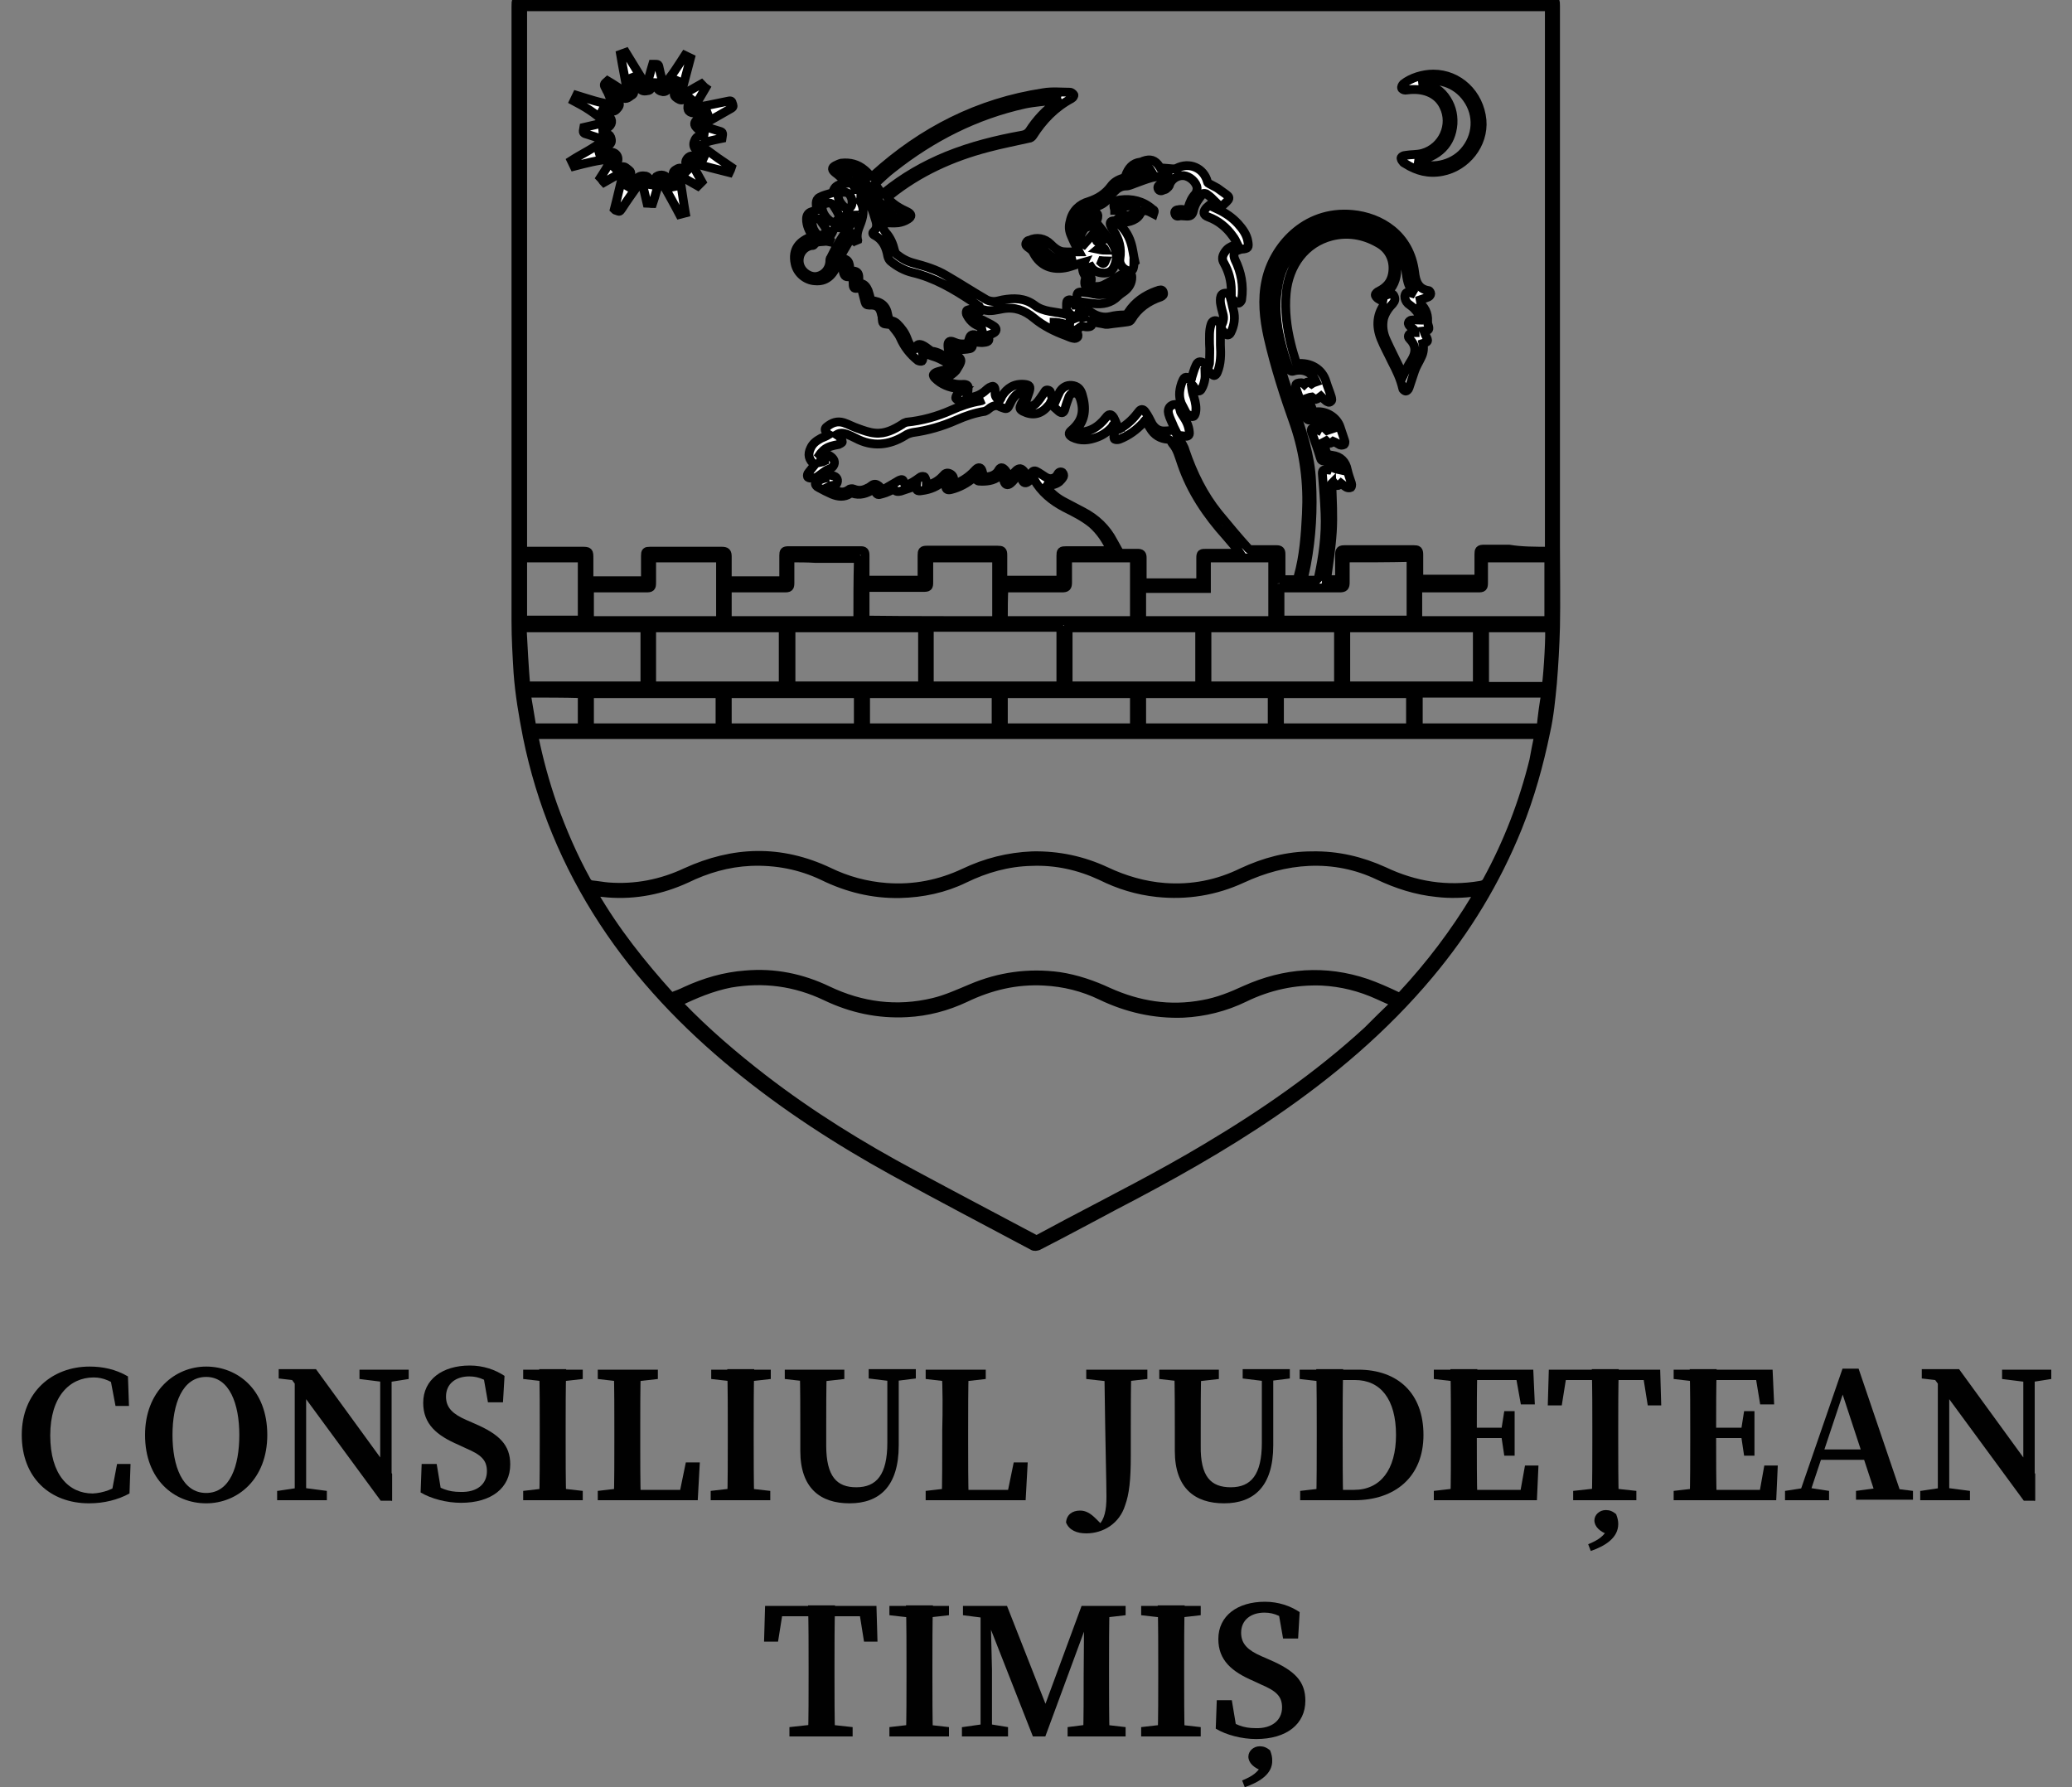 <?xml version="1.0" encoding="utf-8"?>
<!-- Generator: Adobe Illustrator 27.9.0, SVG Export Plug-In . SVG Version: 6.00 Build 0)  -->
<svg version="1.1" xmlns="http://www.w3.org/2000/svg" xmlns:xlink="http://www.w3.org/1999/xlink" x="0px" y="0px"
	 viewBox="0 0 400 345" style="enable-background:new 0 0 400 345;" xml:space="preserve">
<rect x="0" y="0" width="400" height="345" fill="#808080" stroke="none"/>
<style type="text/css">
	.st0{display:none;}
	
		.st1{display:inline;fill-rule:evenodd;clip-rule:evenodd;fill:#D2AB67;stroke:#231F20;stroke-width:0.242;stroke-miterlimit:2.613;}
	.st2{fill:#FFFFFF;stroke:#000000;stroke-width:1.703;stroke-miterlimit:2.613;}
	.st3{fill:#010101;}
</style>
<g id="Layer_2" class="st0">
	<path class="st1" d="M356.6,235.1L356.6,235.1l0-2.4l0-3.8h0v-49.3l-92.4,0c0,18.5,0,36.6,0,55.1c0,0,0,0.1,0,0.1
		c0,0.1,0,0.2,0,0.3h0c0,2,0.1,3.8,0.3,5.8l0,0c0.1,1.3,0.4,2.5,0.6,3.7l0,0c1,5.2,2.8,9.8,5.1,13.9c0,0,0,0,0,0
		c0.1,0.2,0.3,0.4,0.4,0.7c0.1,0.2,0.3,0.5,0.4,0.7c0.3,0.6,0.7,1.1,1,1.6c0.2,0.3,0.4,0.7,0.7,1c0.1,0.1,0.1,0.2,0.2,0.3
		c1.4,2,3,3.9,4.6,5.7c0.1,0.1,0.2,0.2,0.3,0.3c0,0,0,0,0,0c10.7,11.3,25.1,17.4,32.6,21.7c9-5.1,27.8-12.8,38.4-28.8
		c0.9-1.2,1.5-2.4,1.9-3.1c0,0,0,0,0,0c2.3-4.1,4.1-8.7,5.1-13.9l0,0c0.1-0.9,0.3-2,0.4-3.1c0-0.1,0-0.2,0-0.3c0-0.1,0-0.2,0-0.3h0
		c0,0,0,0,0,0l0,0c0.1-0.9,0.2-1.7,0.2-2.6c0,0,0-0.1,0-0.1C356.6,237.3,356.6,236.2,356.6,235.1z"/>
</g>
<g id="Layer_1">
	<g>
		<path class="st2" d="M200,0c33,0,66.1,0,99.1,0c1.2,0,1.2,0.1,1.2,1.2c0,34.8,0,69.6,0,104.4c0,5.1,0.1,10.3,0,15.4
			c-0.1,3.7-0.3,7.3-0.6,10.9c-0.3,3.1-0.6,6.3-1.3,9.4c-1.3,6.3-3,12.4-5.4,18.4c-4.2,10.4-9.9,19.8-17.1,28.4
			c-8.7,10.4-19,19.1-30.1,26.7c-9.8,6.7-20.2,12.5-30.8,18c-4.9,2.6-9.7,5.2-14.6,7.7c-0.3,0.1-0.7,0.2-1,0
			c-9-4.8-18-9.5-26.9-14.4c-10.7-5.9-20.9-12.5-30.3-20.2c-9.9-8.1-18.7-17.3-25.7-28c-7.2-11-12.1-22.9-14.7-35.7
			c-0.8-4.1-1.5-8.2-1.8-12.3c-0.2-3.3-0.4-6.6-0.4-10c0-39.6,0-79.1,0-118.7c0-1.2,0-1.2,1.2-1.2c14.2,0,28.4,0,42.6,0
			c17.7,0,35.3,0,53,0C197.6,0,198.8,0,200,0C200,0,200,0,200,0z M299.1,106.4c0-35.1,0-70.1,0-105.1c-66.1,0-132.1,0-198.2,0
			c0,35.1,0,70.1,0,105.1c0.3,0,0.5,0,0.7,0c3.5,0,7.1,0,10.6,0c1.5,0,1.5,0,1.5,1.5c0,1.4,0,2.8,0,4.2c3.7,0,7.3,0,10.9,0
			c0-1.6,0-3.2,0-4.8c0-0.8,0.1-0.9,0.9-0.9c1.2,0,2.5,0,3.7,0c3.4,0,6.7,0,10.1,0c0.9,0,1.1,0.2,1.1,1.1c0,1.2,0,2.5,0,3.7
			c0,0.3,0,0.6,0,0.9c3.7,0,7.3,0,10.9,0c0-1.7,0-3.3,0-4.9c0-0.7,0.1-0.9,0.9-0.9c4.7,0,9.4,0,14,0c0.6,0,0.8,0.2,0.8,0.9
			c0,1.4,0,2.8,0,4.2c0,0.2,0,0.4,0,0.6c3.7,0,7.3,0,11,0c0-0.2,0-0.4,0-0.6c0-1.4,0-2.8,0-4.2c0-0.8,0.1-1,0.9-1c0.6,0,1.1,0,1.7,0
			c4,0,8,0,12,0c0.8,0,1,0.1,1,1c0,0.9,0,1.8,0,2.7c0,0.7,0,1.4,0,2.1c3.8,0,7.4,0,11.2,0c0-0.3,0-0.5,0-0.7c0-1.3,0-2.7,0-4
			c0-0.9,0.1-1,1-1c2.7,0,5.3,0,8,0c0.2,0,0.4,0,0.7,0c-0.9-2-2.1-3.8-3.7-5.2c-1.6-1.3-3.4-2.2-5.2-3.1c-2.5-1.3-4.6-3-6-5.5
			c0,0-0.1-0.1-0.2-0.2c-0.3,0.2-0.6,0.4-0.8,0.6c-0.6,0.5-1,0.4-1.3-0.3c-0.2-0.4-0.3-0.7-0.5-1.2c-0.2,0.3-0.3,0.4-0.5,0.6
			c-0.4,0.4-0.7,0.9-1.2,1.3c-0.6,0.5-1.1,0.3-1.3-0.5c-0.1-0.4-0.2-0.8-0.4-1.3c-1.2,1.2-2.5,1.4-3.9,1.4c-0.9,0-1-0.1-1.2-1
			c-0.1,0.1-0.2,0.2-0.3,0.3c-1.3,1.1-2.8,1.9-4.4,2.3c-0.8,0.2-1.1-0.1-1-0.9c0.1-0.3,0.1-0.6,0.1-1c-0.1,0-0.1,0-0.2,0
			c-0.1,0.1-0.2,0.2-0.3,0.2c-1.2,1.1-2.6,1.7-4.2,1.9c-1,0.2-1.2-0.1-1.1-0.9c-1,0.3-2,0.7-3,1c-0.5,0.1-1,0.2-1.3-0.4
			c-0.7,0.3-1.4,0.7-2.2,0.9c-1,0.3-1,0.3-1.6-0.6c-0.1-0.1-0.1-0.2-0.1-0.3c-1.4,0.9-2.7,1.3-4.2,0.8c-0.1,0-0.3,0-0.4,0.1
			c-1.1,0.7-2.3,0.6-3.5,0.1c-0.9-0.4-1.7-0.8-2.6-1.3c-0.3-0.1-0.6-0.5-0.6-0.7c0-0.2,0.4-0.5,0.6-0.6c0.4-0.2,0.8-0.4,1.3-0.5
			c0-0.1,0-0.2-0.1-0.3c-0.9,0.1-1.7,0.2-2.6,0.3c-0.3,0-0.7-0.1-0.7-0.3c-0.1-0.2,0-0.6,0.2-0.8c0.4-0.5,0.8-1,1.2-1.5
			c-1.2-0.9-1.4-2-0.8-3.2c0.4-0.9,1.1-1.4,2-1.9c0.5-0.2,1-0.4,1.5-0.7c-0.2-0.1-0.3-0.2-0.4-0.4c-0.4-0.4-0.4-0.8,0-1.1
			c1-0.8,2-1.2,3.3-0.8c0.9,0.3,1.8,0.8,2.7,1.1c1.1,0.4,2.2,0.8,3.3,0.9c2,0.2,3.7-0.7,5.3-1.7c0.2-0.2,0.5-0.3,0.8-0.4
			c3-0.3,5.9-1.1,8.6-2.3c1.8-0.8,3.7-1.5,5.7-1.8c0.2,0,0.4-0.2,0.6-0.3c-1.6,0.6-3.2,0.7-4.8,0.2c-0.3-0.1-0.6-0.3-0.6-0.5
			c0-0.2,0.2-0.6,0.4-0.8c0.3-0.3,0.7-0.5,1.2-0.9c-0.5-0.1-0.9-0.1-1.2-0.1c-1.7-0.2-3.2-0.8-4.4-2c-0.2-0.2-0.4-0.5-0.3-0.7
			c0.1-0.2,0.4-0.4,0.7-0.5c0.6-0.2,1.2-0.3,1.8-0.5c0.4-0.1,0.7-0.4,1.2-0.7c-1.2-0.6-2.2-1.3-3.4-1.7c-0.9-0.3-1.7-0.5-2.4-1.2
			c0,0-0.1,0-0.1,0c0,0.1,0,0.2,0,0.2c0.1,0.3,0.2,0.6,0.2,1c0,0.3-0.1,0.7-0.2,0.8c-0.2,0.1-0.6,0-0.8-0.1
			c-1.5-1.2-2.6-2.6-3.4-4.4c-0.4-0.9-1.1-1.6-1.6-2.3c-0.2-0.2-0.5-0.3-0.8-0.3c-1-0.1-1-0.1-1.1-1.1c0-0.2,0-0.5-0.1-0.7
			c-0.3-1.5-0.9-2-2.4-1.9c-0.5,0-0.7-0.2-0.8-0.6c-0.2-0.8-0.4-1.5-0.6-2.3c-0.1-0.3-0.3-0.5-0.7-0.4c-0.8,0.2-1,0-1-0.8
			c0-0.5-0.1-1-0.1-1.6c-0.2,0.1-0.3,0.1-0.4,0.1c-0.8,0.3-1.2,0.1-1.4-0.8c0-0.3,0-0.5,0-0.8c0.2-1,0.1-1.1-1-1
			c-1,2.6-2.4,3.7-4.5,3.5c-1.7-0.1-3.4-1.4-3.8-3.3c-0.6-2.8,0.8-4.4,3.4-5.3c-0.7-1-1.2-2.1-1.2-3.3c0-0.7,0.3-1.2,0.9-1.4
			c0.4-0.1,0.7-0.3,1.1-0.4c-0.1-0.9-0.4-1.9,0.5-2.4c0.7-0.4,1.6-0.6,2.6-0.9c0.2-1.4,1.3-1.7,2.6-1.8c-0.1-0.2-0.2-0.3-0.3-0.4
			c-0.6-0.6-1.2-1.2-1.9-1.7c-0.6-0.5-0.7-0.9,0-1.3c0.4-0.2,0.8-0.4,1.2-0.5c1.7-0.2,3.2,0.2,4.5,1.3c0.5,0.4,0.9,0.9,1.3,1.3
			c0.1,0,0.1,0,0.2-0.1c0.1-0.1,0.2-0.2,0.3-0.2c9.4-8.5,20.2-14,32.7-15.9c1.7-0.3,3.5-0.1,5.2-0.1c0.2,0,0.6,0.3,0.7,0.5
			c0.1,0.2-0.2,0.6-0.4,0.7c-3.2,1.7-5.6,4.2-7.5,7.2c-0.2,0.3-0.5,0.5-0.8,0.5c-2.6,0.6-5.3,1.1-7.9,1.8
			c-6.9,1.8-13.3,4.7-18.9,9.2c-0.2,0.1-0.3,0.3-0.5,0.4c0.1,0.2,0.2,0.3,0.3,0.4c1,1.1,2.3,1.8,3.6,2.4c0.8,0.4,0.9,0.9,0.1,1.4
			c-0.6,0.4-1.3,0.6-1.9,0.7c-0.9,0.1-1.7,0-2.7,0c0,0.1,0,0.3-0.1,0.4c-0.2,0.6,0,1,0.4,1.5c0.9,1,1.4,2.2,1.7,3.5
			c0.1,0.3,0.2,0.5,0.4,0.7c1,0.8,2.1,1.4,3.3,1.7c2.2,0.6,4.3,1.2,6.3,2.4c2.6,1.5,5.2,3.2,7.8,4.7c0.4,0.2,1,0.3,1.4,0.3
			c0.5,0,1.1-0.2,1.6-0.3c2.2-0.4,4.3-0.4,6.2,1c1.8,1.4,4,1.2,6.2,1.8c0-0.7,0-1.3,0-1.9c0-0.4,0-0.8,0.4-0.9
			c0.4-0.1,0.7,0.1,0.8,0.5c0.1,0.2,0.3,0.3,0.4,0.5c0.1,0,0.1,0,0.2,0c0.1-0.6,0.2-1.1,0.2-1.7c0-0.7,0.3-0.9,1-0.8
			c0.8,0.1,1.6,0.2,2.4,0.4c2.7,0.5,4.4-1.1,6-2.8c0,0,0-0.1,0-0.1c-0.5,0.4-1,0.7-1.5,1c-1.6,1-3.3,1.5-5.1,1.1
			c-1.1-0.2-1.5-1-1.2-2.1c0.1-0.2,0.1-0.4,0.1-0.5c-0.7-0.9-0.8-1.8-0.3-2.8c-1.1,0.3-2.1,0.7-3.2,1c-3,0.7-5.3-0.3-6.6-2.8
			c-0.2-0.5-0.7-0.8-1.1-1.1c-0.4-0.3-0.5-0.6-0.2-1c0.1-0.2,0.3-0.3,0.5-0.3c1.4-0.7,3-0.4,4.1,0.7c0.7,0.7,1.5,1.4,2.5,1.5
			c1,0.1,1.9,0,3,0c-0.6-1.1-1.1-2.1-1.5-3.1c-0.4-0.9-0.5-1.8-0.2-2.8c0.4-2,1.8-3.3,3.6-3.8c1.8-0.6,3.2-1.5,4.3-3
			c0.5-0.7,1.3-1.2,2.3-1.5c0.2,0,0.4-0.3,0.5-0.5c0.5-1.4,1.3-2.4,2.8-2.6c0.2,0,0.4-0.1,0.6-0.2c1.4-0.5,2.3-0.2,3.1,1
			c0.1,0.1,0.2,0.3,0.2,0.3c0.9,0.1,1.6,0.1,2.4,0.2c0.2,0,0.5,0,0.7-0.1c2.5-1.3,5.3-0.1,6,2.6c0,0.2,0.2,0.3,0.4,0.4
			c0.5,0.3,1,0.5,1.5,0.8c0.6,0.4,1.2,0.9,1.8,1.3c0.4,0.3,0.6,0.6,0.3,1c-0.3,0.4-0.7,0.7-1.1,1.1c-0.3,0.2-0.6,0.4-1.1,0.6
			c1.7,0.8,3,1.7,4.1,2.9c0.9,1,1.7,2.1,1.9,3.4c0.2,1.2,0.1,1.4-1.2,1.5c-0.1,0-0.3,0-0.4,0.1c-1.1,0.3-1.3,0.9-0.9,1.9
			c1.2,2.4,1.7,5,1.3,7.7c0,0.3-0.3,0.6-0.5,0.7c-0.2,0.1-0.5-0.2-0.8-0.3c-0.2-0.2-0.4-0.4-0.6-0.6c-0.1,0-0.1,0.1-0.2,0.1
			c0.2,0.7,0.3,1.4,0.5,2.1c0.4,1.5,0.2,3-0.5,4.4c-0.3,0.6-0.8,0.6-1.2,0.1c-0.2-0.3-0.4-0.5-0.6-0.8c-0.1,0-0.1,0-0.2,0
			c0,1,0,2,0,3.1c0.1,1.8,0.1,3.6-0.6,5.3c-0.1,0.3-0.4,0.6-0.6,0.6c-0.2,0-0.5-0.3-0.7-0.5c-0.3-0.3-0.6-0.6-0.9-0.8
			c-0.1,0-0.2,0.1-0.2,0.1c0,0.6,0.1,1.3,0,1.9c-0.1,0.6-0.3,1.3-0.6,1.8c-0.3,0.7-0.9,0.6-1.3,0c-0.2-0.2-0.3-0.5-0.5-0.7
			c-0.1,0-0.2,0.1-0.2,0.1c0.1,0.8,0.2,1.6,0.5,2.3c0.3,1,0.5,2,0.3,3c-0.1,0.3-0.2,0.7-0.5,0.7c-0.2,0.1-0.6-0.1-0.8-0.3
			c-0.4-0.2-0.6-0.5-1-0.7c-0.2-0.1-0.5-0.1-0.7-0.2c0.1,0.4,0.3,0.7,0.5,1c0.7,1,1.2,2,1.3,3.2c0.1,0.7-0.3,0.9-0.9,0.8
			c-0.4-0.1-0.9-0.1-1.5-0.2c0.2,0.4,0.4,0.6,0.5,0.8c0.4,0.7,0.9,1.4,1.1,2.2c1.5,4.4,3.5,8.5,6.4,12.1c1.9,2.3,3.8,4.6,5.8,6.8
			c0.1,0.2,0.4,0.2,0.6,0.2c1.6,0,3.2,0,4.8,0c0.7,0,0.9,0.2,0.9,0.9c0,1.3,0,2.7,0,4c0,0.3,0,0.5,0,0.8c0.1,0,0.2,0.1,0.2,0.1
			c0.8,0,1.5,0,2.3,0c0.5,0,0.7-0.1,0.8-0.6c1.1-3.9,1.4-8,1.6-12.1c0.3-5.9-0.4-11.6-2.3-17.2c-2-5.6-3.8-11.2-5.1-16.9
			c-0.8-3.6-1.2-7.3-0.4-10.9c1.3-6.3,7.3-13.7,16.7-12.8c5.3,0.5,11.1,3.8,12,11.2c0.2,1.7,0.7,3.2,2.7,3.5c0.2,0,0.4,0.4,0.4,0.6
			c0,0.2-0.2,0.5-0.4,0.6c-0.7,0.3-1.5,0.5-2.3,0.8c0.1,0,0.2,0.1,0.3,0.1c1.2,1,1.9,2.2,1.8,3.8c0,0.2,0,0.5,0.1,0.7
			c0.3,0.9,0.2,1.1-0.8,1.2c0.1,0.3,0.2,0.7,0.4,1c0.5,1,0.4,1.1-0.6,1.4c0.2,0.9,0.1,1.8-0.3,2.6c-0.4,0.9-1,1.8-1.3,2.7
			c-0.4,1.1-0.7,2.2-1.1,3.3c-0.1,0.3-0.4,0.6-0.6,0.6c-0.2,0-0.6-0.3-0.6-0.5c-0.4-1.8-1.2-3.5-2.1-5.2c-0.7-1.5-1.5-2.9-2.1-4.4
			c-1-2.5-0.8-4.9,0.9-7c0,0,0-0.1,0.1-0.1c-0.5-0.2-1.1-0.3-1.5-0.6c-0.3-0.2-0.6-0.5-0.6-0.8c0-0.2,0.4-0.6,0.7-0.7
			c1.4-0.7,2.3-1.7,2.6-3.2c0.5-2.5-0.5-4.9-2.8-6.1c-2.8-1.6-5.9-2.1-9-1.3c-5,1.3-8.2,5.6-8.7,11c-0.3,3.3,0.1,6.6,0.9,9.8
			c0.3,1.3,0.7,2.5,1.1,3.8c2.8-0.3,5,1.1,5.7,3.5c0.3,1,0.7,1.9,1,2.9c0.1,0.4,0.2,0.7-0.1,0.9c-0.3,0.3-0.6,0.1-0.9-0.1
			c-0.4-0.3-0.8-0.7-1-0.9c-0.4,0.3-0.6,0.5-1,0.6c-0.2,0-0.5-0.3-0.8-0.5c-0.1,0-0.3,0.1-0.6,0.2c0.3,1,0.6,1.9,1,2.8
			c0.2,0,0.4,0,0.5-0.1c2-0.2,4,1.1,4.6,2.9c0.3,0.9,0.6,1.8,0.9,2.7c0.1,0.2,0,0.6-0.1,0.7c-0.2,0.1-0.5,0.2-0.8,0.1
			c-0.4-0.2-0.8-0.5-1.3-0.7c-0.6,0.5-0.8,0.5-1.4-0.1c-0.2,0.1-0.3,0.2-0.5,0.3c0.1,0.4,0.3,0.9,0.4,1.3c0.1,0.8,0.4,1.1,1.3,1.2
			c1.6,0.2,2.6,1.2,2.9,2.8c0.2,0.9,0.5,1.7,0.8,2.6c0.1,0.3,0,0.7-0.1,0.8c-0.2,0.1-0.6,0.1-0.8,0c-0.4-0.2-0.7-0.5-1.1-0.8
			c-0.6,0.6-0.9,0.6-1.4-0.1c-0.1,0-0.2,0-0.3,0.1c-0.1,0-0.2,0.1-0.1,0c0.1,3.2,0.3,6.3,0.1,9.4c-0.2,3.1-0.7,6.2-1.1,9.2
			c0.7,0,1.6,0,2.5,0c0-0.1,0-0.1,0-0.2c0-1.5,0-2.9,0-4.4c0-1.1,0.1-1.2,1.2-1.2c4.4,0,8.7,0,13.1,0c0.8,0,1,0.1,1,1c0,1,0,2,0,3
			c0,0.6,0,1.1,0,1.7c3.9,0,7.7,0,11.6,0c0-1.6,0-3.2,0-4.8c0-0.8,0.1-1,1-1c1.6,0,3.2,0,4.8,0C293.7,106.4,296.3,106.4,299.1,106.4
			z M297.1,141.8c-64.8,0-129.4,0-194.1,0c0,0.2,0,0.3,0.1,0.5c0.9,4.4,2.1,8.8,3.6,13.1c1.8,5,3.9,9.9,6.5,14.6
			c0.2,0.4,0.5,0.7,1,0.8c1.1,0.1,2.1,0.3,3.2,0.4c5.3,0.4,10.3-0.6,15-2.8c9.2-4.2,18.3-4.5,27.6-0.1c3.5,1.7,7.2,2.7,11.1,3
			c5.3,0.4,10.3-0.6,15-2.8c4.2-2,8.5-3.1,13.2-3.3c5-0.1,9.7,0.9,14.2,3c3.6,1.7,7.4,2.8,11.3,3.1c5.3,0.4,10.3-0.6,15-2.9
			c4.3-2,8.7-3.2,13.5-3.2c4.9-0.1,9.5,1,13.9,3c5.9,2.8,12.1,3.8,18.6,2.7c0.6-0.1,1-0.3,1.3-0.9c4-7.3,7-15.1,9-23.2
			C296.4,145.2,296.7,143.5,297.1,141.8z M269.5,193.6c-1.2-0.5-2.3-1-3.4-1.5c-3.5-1.6-7.1-2.5-10.9-2.7c-5.3-0.2-10.3,0.9-15,3.2
			c-3.7,1.8-7.7,2.8-11.8,3c-5.5,0.2-10.8-1-15.8-3.4c-3.5-1.7-7.2-2.6-11-2.8c-5.4-0.3-10.4,0.9-15.2,3.2
			c-3.6,1.7-7.4,2.7-11.3,2.9c-5.5,0.3-10.7-0.8-15.7-3.2c-5.9-2.8-12-3.6-18.4-2.5c-3.6,0.7-6.9,2.1-10.2,3.7
			c0.2,0.2,0.3,0.3,0.4,0.5c5,5.2,10.5,9.9,16.2,14.3c9.1,7,18.8,13,28.9,18.4c7.8,4.2,15.6,8.3,23.5,12.5c0.2,0.1,0.5,0.1,0.8-0.1
			c1.9-1,3.7-2,5.6-3c8.9-4.7,17.8-9.2,26.5-14.4c11.1-6.6,21.7-13.9,31.3-22.7C265.7,197.3,267.5,195.5,269.5,193.6z M285.7,172.1
			c-0.4,0-0.6,0.1-0.8,0.1c-2.5,0.3-5,0.4-7.5,0.1c-4-0.4-7.7-1.6-11.3-3.3c-4.2-2-8.7-2.9-13.4-2.7c-4.5,0.2-8.8,1.4-12.9,3.3
			c-5.2,2.4-10.7,3.3-16.4,2.7c-3.8-0.4-7.4-1.5-10.8-3.2c-4.3-2-8.8-3-13.5-2.8c-4.5,0.1-8.8,1.3-12.9,3.3
			c-3.9,1.9-8.1,2.8-12.5,2.9c-5.2,0.1-10.1-1.1-14.8-3.4c-4.4-2.1-9.1-3-14-2.8c-4.4,0.2-8.5,1.4-12.4,3.3
			c-4.8,2.2-9.8,3.2-15.1,2.8c-1-0.1-1.9-0.2-3-0.3c0.1,0.2,0.1,0.4,0.2,0.5c4.1,7.1,9.2,13.5,14.7,19.6c0.1,0.1,0.5,0.2,0.7,0.1
			c0.8-0.3,1.6-0.6,2.4-1c3.7-1.7,7.5-2.8,11.5-3.1c5.6-0.5,10.9,0.6,15.9,3c6.5,3.1,13.3,4,20.4,2.3c2.5-0.6,4.9-1.7,7.3-2.7
			c5.4-2.3,11.1-3.1,17-2.3c3.3,0.5,6.5,1.6,9.5,3c5.8,2.6,11.8,3.6,18.2,2.4c2.9-0.5,5.6-1.6,8.2-2.8c7.6-3.4,15.4-4,23.4-1.3
			c2,0.7,4,1.6,5.9,2.5c0.4,0.2,0.7,0.1,1-0.2c5.4-5.8,10.1-12,14.2-18.8C285.2,173,285.4,172.6,285.7,172.1z M225.3,34
			c-0.3,0-0.5,0-0.8,0c-0.7,0.1-1.5,0.1-2.2,0.3c-1.1,0.3-2.1,0.7-3.2,1.1c-0.6,0.2-1.1,0.5-1.7,0.5c-0.9,0-1.6,0.4-2.2,1
			c-0.4,0.4-0.8,0.9-1.2,1.4c-0.6,0.8-1.4,1.3-2.4,1.6c-1,0.3-2,0.8-2.9,1.5c-1.1,0.8-1.5,2.1-1.1,3.3c0.2-0.2,0.4-0.4,0.4-0.7
			c0.2-0.9,0.9-1.3,1.7-1.5c0.6-0.2,1-0.4,1-1.1c0-0.2,0.4-0.5,0.6-0.5c0.2,0,0.5,0.3,0.6,0.5c0.1,0.2,0,0.5,0,0.7
			c-0.2,0.9-0.8,1.3-1.6,1.6c-0.3,0.1-0.8,0.2-1,0.5c-0.4,0.5-0.6,1.1-0.9,1.6c0.2,0.3,0.6,0.5,0.7,0.8c0.1,0.3-0.2,0.7-0.3,1.1
			c1.2-1.4,2.4-2.7,3.5-3.9c0.8,1,1.5,1.9,2.1,2.7c1.1,1.5,1.5,3.1,0.7,4.9c-0.4,1-1.2,1.4-2.3,1.3c-0.9-0.1-1.7-0.4-2.2-1.2
			c-0.8,0.3-0.9,0.8-0.3,1.5c0.4,0.5,0.5,1,0.2,1.6c-0.1,0.1-0.1,0.3-0.2,0.5c1,0.3,2,0.3,2.8-0.1c1-0.5,2-1.1,2.9-1.7
			c0.4-0.2,0.8-0.5,1.3-0.7c0.7-0.2,1.2,0.2,1.2,0.9c0,1.1-0.5,2-1.4,2.7c-0.4,0.3-0.9,0.6-1.3,1c-1.3,1.3-2.9,1.6-4.7,1.4
			c-0.7-0.1-1.5-0.2-2.1-0.3c-0.3,0.8-0.5,1.5-0.8,2.2c-0.3,0.6-0.6,0.7-1.2,0.4c-0.1,0-0.1,0-0.2-0.1c-0.1,0.4-0.1,0.7-0.2,1
			c-0.2,0.8-0.4,0.9-1.3,0.7c-0.3-0.1-0.6-0.1-0.9-0.2c-0.3,0-0.6-0.1-0.9-0.1c0,0.1,0,0.1,0,0.2c1,0.4,1.9,0.9,2.9,1.3
			c0.2-0.8-0.2-1.8,0.8-2.1c0.6-0.2,1.4-0.8,2,0.2c0.1-0.4,0.1-0.6,0.1-0.8c0.2-1.1,0.6-1.2,1.5-0.6c1.1,0.7,2.3,1,3.6,0.7
			c0.8-0.2,1.7-0.3,2.5-0.3c0.4,0,0.7-0.1,0.9-0.5c1.3-2,3.2-3.3,5.4-4.1c0.2-0.1,0.4-0.1,0.6-0.2c0.4-0.1,0.7,0,0.8,0.5
			c0.1,0.4-0.1,0.6-0.5,0.8c-2.4,0.8-4.4,2.2-5.7,4.4c-0.1,0.2-0.4,0.4-0.6,0.4c-1.3,0.2-2.6,0.3-3.9,0.5c-0.2,0-0.4,0-0.5,0
			c-0.9-0.2-1.8-0.3-2.7-0.5c0.2,0.8,0,1-0.9,1c-0.3,0-0.5-0.1-0.8-0.1c-0.1,0-0.3,0-0.4,0.1c-0.3,0.2-0.5,0.4-0.9,0.6
			c0.1,0.1,0.2,0.4,0.3,0.6c0.1,0.3,0.2,0.6,0,0.8c-0.2,0.2-0.5,0.3-0.8,0.2c-0.5-0.1-0.9-0.3-1.4-0.5c-2.2-0.8-4.4-1.9-6.2-3.4
			c-1.8-1.5-3.7-2.2-6-1.8c-1.2,0.2-2.4,0.6-3.7,0.2c-0.1,0-0.2,0-0.2,0c-0.6,0.4-1.1,0.8-1.9,1.3c0.7,0.3,1.3,0.5,1.9,0.7
			c0.7,0.4,1.5,0.7,2.2,1.2c0.6,0.4,0.5,1-0.1,1.3c-0.3,0.2-0.8,0.3-1.1,0.4c0.4,1,0.3,1.3-0.8,1.4c-0.6,0.1-1.3-0.1-2-0.1
			c0,0.1,0,0.2-0.1,0.3c-0.1,0.9-0.2,1-1.1,1.1c-0.8,0.1-1.7,0.1-2.7,0.1c0.3,0.4,0.5,0.8,0.8,1.1c0.8,0.8,0.9,0.9,0.4,1.9
			c-0.2,0.3-0.4,0.7-0.6,1c-0.7,0.8-1.6,1.3-2.7,1.7c0.3,0.2,0.6,0.3,0.8,0.4c1.1,0.5,2.2,0.7,3.3,0.6c0.6,0,1,0.2,0.9,0.8
			c0,0.6-0.2,1.1-0.3,1.7c1,0.1,2.1-0.2,3-0.8c0.5-0.3,0.9-0.8,1.4-1.1c0.2-0.1,0.6-0.3,0.8-0.2c0.2,0.1,0.3,0.4,0.3,0.7
			c0,0.2,0,0.4,0,0.7c0,0.6,0.4,1,0.9,1.3c0.2-0.3,0.3-0.5,0.4-0.8c1-1.6,2.4-2.5,4.4-2.3c1,0.1,1.2,0.4,0.9,1.4
			c-0.3,0.9-0.6,1.7-0.9,2.6c0.8,0.3,1.6,0.3,2.2-0.3c0.6-0.6,1-1.3,1.5-2c0.2-0.3,0.3-0.7,0.8-0.6c0.5,0.1,0.5,0.4,0.6,0.8
			c0.1,0.6,0.4,1.1,0.8,1.5c0.3-0.7,0.6-1.4,0.9-2c0.5-0.8,1.3-1.3,2.3-1.2c1.1,0.1,1.7,0.7,2,1.7c0.8,2.6,0.7,5-1.3,7
			c0,0.1-0.1,0.1-0.1,0.2c0.1,0,0.1,0,0.2,0.1c2.5,0.2,4.3-0.9,5.8-2.8c0.5-0.7,1-0.8,1.5,0c0.4,0.7,0.6,1.5,1,2.3c-0.1,0-0.1,0,0,0
			c0.2-0.1,0.3-0.2,0.5-0.3c1.3-0.8,2.4-1.9,3.3-3.1c0.4-0.6,0.9-0.6,1.3,0c0.5,0.7,0.9,1.5,1.3,2.3c0.5,0.8,1.2,1.4,2.3,1.4
			c0.7,0,1.4-0.1,2.2-0.2c-0.1-0.2-0.2-0.4-0.3-0.6c-0.3-0.8-0.8-1.7-1-2.5c-0.3-1.2,0.5-2,1.8-1.8c0.3,0.1,0.5,0.2,0.9,0.3
			c-0.8-1.5-0.7-2.9-0.2-4.4c0.5-1.3,0.6-1.4,1.9-0.9c0,0,0.1,0,0,0c0.3-0.9,0.5-1.8,0.9-2.6c0.3-0.7,0.7-0.8,1.4-0.5
			c0.4,0.1,0.7,0.4,1.1,0.6c0.1-0.3,0.1-0.5,0.1-0.7c0-1.2,0.1-2.3,0-3.5c0-1.3-0.1-2.6,0.3-3.8c0.2-0.7,0.8-0.9,1.4-0.5
			c0.2,0.2,0.5,0.4,0.7,0.6c0.3-0.7,0.4-1.4,0.2-2.1c-0.2-0.7-0.4-1.5-0.5-2.2c-0.1-1.4,0.2-2.1,1.9-1.7c0,0,0.1,0,0.2,0
			c0-0.2,0-0.4,0-0.6c0-1.9-0.5-3.7-1.4-5.3c-0.5-0.8-0.3-1.5,0.2-2.2c0.4-0.6,1-1,1.7-1.2c0.2-0.1,0.4-0.1,0.7-0.2
			c-0.3-0.6-0.5-1.1-0.9-1.6c-1.2-1.7-2.8-3-4.7-3.7c-1.1-0.4-1.1-1-0.4-1.8c0.3-0.3,0.7-0.6,1.1-0.9c0.2-0.1,0.4-0.2,0.6-0.3
			c-0.5-0.5-1-1-1.6-1.4c-0.2-0.2-0.7-0.2-0.8-0.1c-0.8,1-1.5,1.9-1.8,3.2c-0.2,1-0.6,1.2-1.6,1.1c-0.4,0-0.8-0.1-1.2,0
			c-0.5,0.1-0.7-0.1-0.8-0.5c-0.1-0.4,0.2-0.7,0.6-0.7c0.4-0.1,0.8-0.1,1.2,0c0.5,0.1,0.7-0.1,0.8-0.5c0.3-1,0.7-1.9,1.4-2.6
			c0.2-0.3,0.3-0.8,0.3-1.1c-0.1-1.1-1.4-2.3-2.6-2.4c-1.3-0.1-2.5,0.8-2.8,2c-0.1,0.2-0.4,0.4-0.6,0.6c-0.1,0.1-0.4,0.1-0.5,0.2
			c-0.4,0.2-0.8,0.2-1-0.2c-0.2-0.4,0-0.8,0.5-0.9C225,35,225.1,34.6,225.3,34z M159.9,94c0.5,0.3,1,0.5,1.5,0.7
			c0.9,0.4,1.7,0.4,2.5-0.2c0.2-0.2,0.7-0.2,0.9-0.1c0.9,0.4,1.8,0.3,2.7-0.2c0.3-0.1,0.5-0.3,0.8-0.5c0.4-0.3,0.8-0.3,1.2,0
			c0.2,0.1,0.4,0.3,0.5,0.5c0.2,0.3,0.4,0.4,0.7,0.2c0.8-0.5,1.6-0.9,2.4-1.4c0.3-0.2,0.8-0.5,1.1-0.4c0.3,0.1,0.3,0.7,0.5,1
			c0,0,0.1,0.1,0.1,0.1c1-0.3,1.9-0.9,2.7-1.5c0.2-0.2,0.6-0.3,0.9-0.2c0.2,0.1,0.3,0.5,0.4,0.8c0.1,0.3,0,0.6,0,0.9
			c1.4-0.3,2.4-0.9,3.3-1.9c0.3-0.4,0.7-0.6,1.2-0.4c0.5,0.2,0.8,0.6,0.8,1.1c0,0.3,0,0.6,0.1,0.9c0.3-0.1,0.6-0.2,0.9-0.3
			c1.3-0.6,2.4-1.5,3.3-2.5c0.5-0.5,1-0.4,1.2,0.3c0.1,0.3,0.2,0.7,0.2,1.1c1.3,0.2,2.4-0.3,2.9-1.1c0.4-0.8,0.8-0.8,1.4-0.1
			c0.3,0.4,0.6,0.9,0.9,1.3c0.4-0.5,0.8-0.9,1.2-1.3c0.6-0.5,1-0.4,1.5,0.2c0.2,0.3,0.4,0.7,0.7,1.1c0.3-0.3,0.5-0.5,0.7-0.8
			c0.3-0.4,0.6-0.5,1-0.3c0.6,0.3,1.1,0.7,1.6,1c0.3,0.2,0.7,0.4,1.1,0.4c0.6,0,1.1-0.3,1.4-0.9c0.2-0.4,0.6-0.5,0.9-0.3
			c0.2,0.2,0.3,0.6,0.2,0.8c-0.2,0.4-0.5,0.7-0.8,1c-0.8,0.6-1.8,0.8-2.9,0.5c1,1.4,2.2,2.5,3.7,3.3c1.3,0.7,2.5,1.3,3.8,2
			c2.5,1.3,4.5,3.2,5.8,5.7c0.3,0.6,0.7,1.2,1,1.8c0.2,0.3,0.4,0.5,0.8,0.5c1,0,1.9,0,2.9,0c0.7,0,0.9,0.2,0.9,0.9
			c0,1.4,0,2.8,0,4.2c0,0.2,0,0.4,0,0.6c3.8,0,7.5,0,11.3,0c0-0.3,0-0.5,0-0.7c0-1.3,0-2.7,0-4c0-1,0.1-1,1.1-1c1.7,0,3.3,0,5,0
			c0.5,0,0.9,0,1.5,0c-0.2-0.3-0.3-0.4-0.4-0.6c-0.8-0.9-1.5-1.8-2.3-2.7c-3.7-4.1-6.8-8.7-8.6-14c-0.5-1.4-0.8-2.8-1.8-3.9
			c-0.1-0.1-0.1-0.3-0.2-0.4c-0.2-0.2-0.4-0.4-0.6-0.4c-1.5-0.1-2.7-0.8-3.5-2.2c-0.3-0.5-0.6-0.9-0.9-1.5c-0.2,0.2-0.3,0.3-0.4,0.5
			c-1.3,1.4-2.8,2.5-4.6,3.2c-0.3,0.1-0.7,0.1-0.9,0c-0.2-0.1-0.2-0.6-0.1-0.9c0.1-0.6,0.3-1.2-0.1-2c-0.2,0.2-0.2,0.4-0.3,0.5
			c-0.8,0.9-1.8,1.6-2.9,2c-1.6,0.6-3.2,0.8-4.8,0c-0.7-0.4-0.8-0.8-0.2-1.3c2.1-1.8,2.6-3.7,1.7-6.3c-0.2-0.4-0.3-0.8-0.9-0.9
			c-0.6-0.1-1,0.2-1.2,0.6c-0.3,0.8-0.6,1.6-0.8,2.4c-0.2,0.8-0.6,1-1.2,0.5c-0.6-0.5-1.1-1-1.7-1.5c-0.1,0.2-0.3,0.4-0.5,0.6
			c-1.3,1.5-2.9,1.8-4.7,0.9c-0.7-0.4-0.7-0.6-0.4-1.3c0.4-0.7,0.8-1.5,1.2-2.4c-1.1-0.1-1.9,0.2-2.4,0.8c-0.5,0.5-0.8,1.2-1.1,1.8
			c-0.2,0.5-0.5,0.7-1,0.5c-0.2-0.1-0.4-0.1-0.6-0.2c-0.9-0.6-1.7-0.2-2.4,0.4c-0.2,0.2-0.5,0.3-0.7,0.4c-1.9,0.3-3.7,0.9-5.5,1.7
			c-2.7,1.2-5.5,2-8.4,2.4c-0.5,0.1-1.1,0.3-1.5,0.6c-3.1,1.9-6.3,2.2-9.5,0.5c-0.6-0.3-1.2-0.6-1.8-0.8c-0.6-0.2-1.2-0.3-1.9,0.1
			c0.3,0.2,0.6,0.4,0.7,0.6c0.2,0.2,0.4,0.6,0.4,0.8c0,0.2-0.5,0.4-0.7,0.5c-1.1,0.2-2.1,0.4-2.9,1.1c-0.3,0.3-0.6,0.6-0.8,0.9
			c0,0,0.1,0.1,0.1,0.1c0.9-0.4,1.7-0.2,2.4,0.5c0.6,0.6,0.5,1.5-0.3,2c-0.2,0.1-0.5,0.2-0.7,0.3c-0.3,0.2-0.7,0.4-1.1,0.7
			c0.9,0.2,1.7,0.3,2.4,0.5c0.8,0.3,0.9,1.1,0.3,1.8C160.6,93.6,160.3,93.8,159.9,94z M184.1,69.8c0,0,0.1-0.1,0.1-0.1
			c-0.1-0.1-0.2-0.3-0.3-0.4c-0.6-0.8-0.9-1.7-0.9-2.7c0-0.7,0.4-0.9,1.1-0.6c0.5,0.2,1,0.4,1.6,0.4c1.1,0,1.1,0,1.4-1
			c0.2-0.8,0.7-1,1.5-0.6c0.3,0.1,0.7,0.2,1.1,0.3c-0.3-0.8-0.4-1.4,0.3-1.9c-1.5-0.2-2.6-1-3.3-2.3c-0.2-0.3-0.2-0.7-0.1-0.9
			c0.1-0.2,0.5-0.2,0.8-0.3c0.6,0,1.2,0,1.7-0.5c0-0.1,0-0.1-0.1-0.1c-0.4-0.3-0.9-0.6-1.3-0.9c-3.6-2.4-7.3-4.6-11.6-5.6
			c-1.6-0.4-3-1.2-4.2-2.2c-0.2-0.2-0.4-0.5-0.5-0.9c-0.3-1.7-0.9-3.2-2.6-4.1c-0.4-0.2-0.4-0.5-0.1-0.7c0.6-0.6,0.6-1.3,0.4-2
			c-0.3-1-0.6-2.1-1.1-3c-0.2-0.5-0.6-1-1-1.4c-0.2-0.2-0.5-0.2-0.8-0.3c0,0.3-0.2,0.7-0.1,0.9c0.9,1.6,0.5,3.1-0.1,4.6
			c-0.4,1-0.7,1.9-0.4,3c0,0.1-0.1,0.2-0.1,0.4c-0.1-0.1-0.3-0.1-0.4-0.2c-0.2-0.3-0.4-0.7-0.6-1.1c-0.8,1.4-1.6,2.7-2.4,4.1
			c1.7,0.4,1.9,0.7,2,2.6c0.1,0,0.2,0,0.3,0c1,0,1.4,0.3,1.4,1.3c0,0.2,0,0.5,0,0.7c0,0.1,0.2,0.3,0.3,0.4c0.8,0.1,1.2,0.7,1.5,1.4
			c0.2,0.6,0.4,1.3,0.5,1.9c2,0.2,3,1,3.3,2.8c0.1,0.6,0.3,1.1,1,1.2c0.3,0.1,0.6,0.3,0.8,0.5c0.8,0.8,1.5,1.7,1.9,2.8
			c0.3,0.9,0.8,1.8,1.6,2.6c0-0.2,0.1-0.3,0.1-0.5c0.1-0.8,0.4-1.1,1.2-0.8c0.5,0.2,1,0.6,1.4,0.9c0.2,0.1,0.3,0.3,0.5,0.3
			c1.1,0.1,2,0.7,2.9,1.2C183.1,69.3,183.6,69.6,184.1,69.8z M206.2,121.2c0,3.8,0,7.5,0,11.2c8.5,0,17,0,25.4,0c0-3.8,0-7.5,0-11.2
			C223.1,121.2,214.7,121.2,206.2,121.2z M179.4,132.4c8.5,0,17,0,25.4,0c0-0.2,0-0.4,0-0.6c0-3.3,0-6.7,0-10c0-0.5-0.2-0.7-0.7-0.7
			c-4,0-8,0-11.9,0c-4,0-8.1,0-12.1,0c-0.2,0-0.4,0-0.7,0C179.4,125,179.4,128.7,179.4,132.4z M125.8,132.4c8.5,0,17,0,25.4,0
			c0-3.8,0-7.5,0-11.2c-8.5,0-17,0-25.4,0C125.8,125,125.8,128.7,125.8,132.4z M258.4,121.2c-8.5,0-16.9,0-25.4,0
			c0,3.8,0,7.5,0,11.2c8.5,0,16.9,0,25.4,0C258.4,128.7,258.4,125,258.4,121.2z M152.7,132.4c8.5,0,16.9,0,25.4,0
			c0-3.8,0-7.5,0-11.2c-8.5,0-16.9,0-25.4,0C152.7,125,152.7,128.7,152.7,132.4z M285.2,121.2c-8.5,0-17,0-25.4,0
			c0,3.8,0,7.5,0,11.2c8.5,0,16.9,0,25.4,0C285.2,128.7,285.2,125,285.2,121.2z M101.5,132.4c7.8,0,15.4,0,23,0c0-3.8,0-7.5,0-11.2
			c-7.9,0-15.7,0-23.7,0C101,125,101.2,128.7,101.5,132.4z M254.4,83c0.5-0.9,0.8-0.9,1.8,0.1c0.3-0.1,0.6-0.2,0.9-0.3
			c-0.1-0.2-0.2-0.5-0.4-0.7c-0.9-1.1-2.1-1.4-3.4-1.1c-0.8,0.2-1,0.1-1.2-0.7c0-0.1,0-0.2-0.1-0.2c-0.6-1.7-1.2-3.4-1.8-5.1
			c-0.1-0.3-0.1-0.8,0.1-0.9c0.2-0.2,0.7-0.2,1-0.2c0.2,0,0.4,0.2,0.5,0.3c0.6-0.6,0.7-0.6,1.4-0.1c0.3-0.2,0.6-0.3,0.9-0.4
			c-0.8-1.8-2.4-2.6-4.3-2.1c-0.5,0.2-0.8,0-1-0.5c-0.2-0.7-0.5-1.4-0.7-2.1c-1.4-4.5-2.2-9-1.4-13.6c0.4-2.8,1.5-5.3,3.5-7.3
			c3.4-3.4,7.5-4.6,12.2-3.6c2.1,0.5,4.1,1.3,5.6,2.9c2,2.2,2.6,7-0.6,9.4c0,0-0.1,0.1-0.1,0.2c0.3,0,0.6-0.1,0.8-0.2
			c0.5-0.2,0.8-0.1,1,0.3c0.3,0.6,0.2,1-0.2,1.5c-0.8,0.8-1.5,1.8-1.8,2.9c-0.3,1.4-0.1,2.8,0.5,4.1c0.9,2,1.9,3.9,2.8,5.8
			c0.2,0.3,0.3,0.7,0.5,1.1c0.5-1.1,1-2.1,1.6-3c0.9-1.5,0.9-2.8-0.4-4.1c-0.4-0.4-0.2-0.9,0.3-1.1c0.3-0.1,0.5-0.1,0.8-0.1
			c0-0.7-0.6-0.8-1-1.2c-0.2-0.2-0.4-0.5-0.3-0.7c0-0.2,0.3-0.5,0.6-0.5c0.5-0.1,1,0,1.5,0c0.1-0.8-0.3-1.5-0.8-2
			c-0.4-0.5-0.9-0.8-1.4-1.2c-0.4-0.4-0.6-0.9-0.6-1.4c0.1-0.7,0.4-0.9,1-0.7c0.3,0.1,0.7,0.2,1,0.3c-1.2-1.1-1.5-2.4-1.7-3.9
			c-0.5-4-2.4-7-6.1-8.8c-2.7-1.4-5.6-1.7-8.5-1.1c-6.2,1.3-9.9,5.3-11.5,11.2c-0.9,3.4-0.5,6.8,0.2,10.2c1,4.9,2.5,9.6,4.2,14.3
			c1.6,4.6,3.2,9.3,3.4,14.2c0.3,5.4,0,10.8-1,16.1c-0.2,1-0.4,2-0.7,3c0.9,0,1.8,0,2.6,0c0.1,0,0.3-0.3,0.4-0.4
			c0.9-4.1,1.5-8.3,1.3-12.6c-0.1-2.4-0.3-4.9-0.5-7.3c-0.1-0.9,0.1-1.1,1-1c0.2-0.5,0.5-0.7,1.1-0.4c0.3,0.2,0.7,0.3,1.2,0.4
			c-0.2-0.8-0.6-1.2-1.1-1.4c-0.6-0.2-1.2-0.2-1.8-0.3c-0.5,0-0.7-0.2-0.8-0.6c-0.5-1.7-1.1-3.3-1.7-5c-0.1-0.2-0.1-0.6,0.1-0.7
			c0.2-0.2,0.5-0.2,0.8-0.2C254,82.7,254.2,82.9,254.4,83z M125.8,107.7c0,1.6,0,3.1,0,4.7c0,1-0.1,1.1-1.1,1.1c-3.4,0-6.8,0-10.2,0
			c-0.2,0-0.5,0-0.7,0c0,2.1,0,4.2,0,6.3c8.4,0,16.9,0,25.3,0c0-4,0-8.1,0-12.1C134.6,107.7,130.3,107.7,125.8,107.7z M192.4,119.8
			c0-4,0-8,0-12.1c-4.4,0-8.7,0-13.1,0c0,1.6,0,3.2,0,4.7c0,0.9-0.1,1-1.1,1c-3.5,0-7,0-10.5,0c-0.2,0-0.5,0-0.7,0
			c0,2.2,0,4.2,0,6.3C175.5,119.8,183.9,119.8,192.4,119.8z M152.5,107.7c0,1.6,0,3.2,0,4.7c0,1-0.1,1.1-1.1,1.1
			c-3.4,0-6.9,0-10.3,0c-0.2,0-0.5,0-0.7,0c0,2.1,0,4.2,0,6.3c8.4,0,16.8,0,25.2,0c0-0.1,0-0.2,0-0.2c0-3.8,0-7.6,0.1-11.3
			c0-0.5-0.2-0.5-0.6-0.5c-2.6,0-5.1,0-7.7,0C155.9,107.7,154.2,107.7,152.5,107.7z M193.7,119.8c8.4,0,16.8,0,25.3,0
			c0-4,0-8,0-12.1c-4.3,0-8.6,0-12.9,0c0,1.6,0,3.2,0,4.7c0,0.9-0.2,1.1-1.1,1.1c-3.5,0-7,0-10.5,0c-0.2,0-0.5,0-0.7,0
			C193.7,115.6,193.7,117.7,193.7,119.8z M220.4,119.8c8.5,0,16.9,0,25.3,0c0-4,0-8,0-12.1c-4.3,0-8.5,0-12.8,0c0,2,0,3.9,0,5.9
			c-4.2,0-8.3,0-12.5,0C220.4,115.7,220.4,117.7,220.4,119.8z M259.7,107.7c0,1.6,0,3.1,0,4.7c0,0.9-0.2,1.1-1.1,1.1
			c-3.7,0-7.4,0-11,0c-0.2,0-0.3,0-0.5,0c0,2.1,0,4.2,0,6.2c8.4,0,16.9,0,25.3,0c0-4,0-8,0-12.1
			C268.1,107.7,263.9,107.7,259.7,107.7z M273.7,119.8c8.5,0,16.9,0,25.3,0c0-4,0-8,0-12.1c-4.2,0-8.4,0-12.6,0c0,0.2,0,0.5,0,0.7
			c0,1.3,0,2.7,0,4c0,1-0.1,1.1-1.1,1.1c-3.6,0-7.3,0-10.9,0c-0.2,0-0.5,0-0.7,0C273.7,115.6,273.7,117.7,273.7,119.8z M193.7,140.5
			c8.5,0,16.9,0,25.3,0c0-2.2,0-4.4,0-6.6c-8.5,0-16.9,0-25.3,0C193.7,136.1,193.7,138.3,193.7,140.5z M140.4,133.9
			c0,2.2,0,4.4,0,6.6c8.4,0,16.9,0,25.3,0c0-2.2,0-4.4,0-6.6C157.3,133.9,148.9,133.9,140.4,133.9z M167.1,140.5
			c8.5,0,16.8,0,25.2,0c0-2.2,0-4.4,0-6.6c-8.4,0-16.8,0-25.2,0C167.1,136.1,167.1,138.3,167.1,140.5z M247,140.5
			c8.5,0,16.9,0,25.3,0c0-2.2,0-4.4,0-6.6c-8.5,0-16.9,0-25.3,0C247,136.1,247,138.3,247,140.5z M113.8,140.5c8.5,0,16.8,0,25.2,0
			c0-2.2,0-4.4,0-6.6c-8.4,0-16.8,0-25.2,0C113.8,136.1,113.8,138.3,113.8,140.5z M220.4,140.5c8.4,0,16.8,0,25.2,0
			c0-2.2,0-4.4,0-6.6c-8.4,0-16.8,0-25.2,0C220.4,136.1,220.4,138.3,220.4,140.5z M298.4,133.8c-8.3,0-16.4,0-24.6,0
			c0,2.2,0,4.4,0,6.7c7.9,0,15.7,0,23.7,0C297.7,138.3,298,136.1,298.4,133.8z M204.2,19.5c0-0.1-0.1-0.1-0.1-0.2
			c-0.2,0-0.3,0-0.5,0c-1.9,0.3-3.9,0.4-5.8,0.8c-9.5,2.1-17.9,6.4-25.5,12.4c-1.2,0.9-2.3,2-3.4,3c0.5,0.7,0.9,1.3,1.4,2
			c0.2-0.1,0.3-0.2,0.4-0.3c3.7-3,7.7-5.3,12.1-7.1c4.7-1.9,9.5-3.1,14.5-4c0.6-0.1,1-0.3,1.4-0.8c1.4-2.2,3.2-4.1,5.3-5.6
			C204,19.5,204.1,19.5,204.2,19.5z M112.4,107.7c-3.8,0-7.6,0-11.5,0c0,4,0,8,0,12c3.8,0,7.6,0,11.5,0
			C112.4,115.8,112.4,111.8,112.4,107.7z M286.6,121.2c0,3.8,0,7.5,0,11.3c4,0,7.9,0,11.9,0c0.4-2.9,0.8-10.4,0.6-11.3
			C294.9,121.2,290.7,121.2,286.6,121.2z M101.6,133.8c0.3,2.1,0.7,4.1,1,6.1c0.1,0.5,0.3,0.6,0.7,0.6c2.9,0,5.8,0,8.6,0
			c0.2,0,0.3,0,0.5,0c0-2.2,0-4.4,0-6.6C108.9,133.8,105.3,133.8,101.6,133.8z M163.4,41.6c-0.1,0.4-0.2,0.9-0.4,1.2
			c-0.3,0.4-0.4,0.8,0,1.3c-0.9-0.1-1.8-0.5-2.2,0.5c-0.2,0.7-1.2,1.3-0.1,2.2c-0.6-0.1-1.1-0.3-1.5-0.2c-0.7,0.1-1.6-0.1-2.1,0.7
			c-0.1,0.1-0.3,0.1-0.5,0.1c-1.5,0.3-2.5,1.7-2.3,3.3c0.2,1.5,1.6,2.7,3.1,2.7c1.5-0.1,2.7-1.3,2.8-2.9c0-0.3,0-0.6,0.2-0.8
			c1-2.1,2.2-4.1,3.6-6c0.5-0.6,0.7-1.3,1.1-2c0-0.1-0.1-0.1-0.1-0.2C164.5,41.5,163.9,41.6,163.4,41.6z M165.4,35.7
			c0.4,0.3,0.7,0.6,1.1,0.7c1.1,0.3,1.8,1.1,2.4,2.1c0.4,0.7,0.7,1.3,0.9,2.1c0.3,1.2,1.1,1.5,2.1,1.5c0.3,0,0.7,0,1,0
			c0.1,0,0.3-0.1,0.5-0.2c-1.6-0.8-2.8-1.8-3.8-3.2c-0.7-0.9-1.3-1.9-2-2.8c-0.6-0.7-1.2-1.5-2-2.1c-0.9-0.7-1.9-0.9-3-0.8
			c0.9,1.2,1.8,2.4,2.7,3.6c0,0,0.1,0,0.1,0C165.4,36.4,165.4,36.1,165.4,35.7z M162,41.6c-0.2-0.4-0.5-1-0.9-1.6
			c-0.5-0.9-1-1-2-0.6c-0.3,0.1-0.5,0.3-0.4,0.7c0.1,1.1,0.8,2,1.6,2.6C160.9,43.2,162,42.6,162,41.6z M207.6,50.2
			c-0.8,0-1.6,0-2.3,0c-1.5,0-2.7-0.8-3.7-1.9c-0.5-0.5-1-0.7-1.7-0.6C201.7,51,204.3,51.9,207.6,50.2z M163.1,37.1
			c-1,0-1.5,0.4-1.2,1.3c0.2,0.6,0.6,1.1,1.1,1.6c0.2,0.2,0.7,0.2,1,0.1c0.5-0.2,0.6-1,0.4-1.8C164.1,37.5,163.8,37.2,163.1,37.1z
			 M158.3,45.4c1,0,1.4-0.7,1-1.5c-0.2-0.4-0.6-0.8-0.8-1.2c-0.4-0.7-0.8-0.5-1.4-0.3c-0.6,0.2-0.4,0.6-0.3,1
			c0.1,0.4,0.2,0.8,0.4,1.1C157.5,45.1,157.9,45.4,158.3,45.4z M218.3,34.2c1.3-0.5,2.5-0.9,3.8-1.4c-0.3-0.5-0.7-0.5-1.2-0.3
			c-0.4,0.1-0.8,0.3-1.3,0.4C218.9,33.1,218.5,33.6,218.3,34.2z M213.4,48.3c-0.4-0.8-0.8-0.8-1.5-0.2
			C212.4,48.2,212.8,48.3,213.4,48.3z M212.2,50.3c0.7,0.7,0.9,0.8,1.2,0.1C213.1,50.4,212.7,50.3,212.2,50.3z M159.2,89
			c0-0.1,0-0.1,0-0.2c-0.2,0-0.5-0.1-0.7,0c-0.1,0-0.2,0.3-0.3,0.5C158.7,89.2,159,89.1,159.2,89z M212.3,45.8
			c-0.3,0.3-0.4,0.5-0.6,0.7c0,0,0,0.1,0.1,0.1c0.3-0.1,0.6-0.2,1-0.3C212.5,46.1,212.4,46,212.3,45.8z"/>
		<path class="st2" d="M141.2,32.3c-0.1,0.3-0.2,0.6-0.4,1c-2.4-0.6-4.7-1.2-7-1.8c-0.1,0.1-0.1,0.2-0.2,0.2
			c0.6,1.1,1.3,2.3,1.9,3.4c-0.2,0.2-0.5,0.5-0.8,0.8c-1.1-0.6-2.2-1.3-3.3-1.9c-0.1,0-0.1,0.1-0.2,0.1c0.4,2.3,0.7,4.7,1.1,7
			c-0.4,0.1-0.7,0.2-1.1,0.3c-1.1-2.1-2.3-4.2-3.4-6.2c-0.1,0-0.2,0-0.3,0c-0.8,1.2-1,2.7-1.5,4.1c-0.4,0-0.8-0.1-1.1-0.1
			c-0.3-1.3-0.6-2.6-1-4.1c-0.4,0.4-0.7,0.6-0.9,0.9c-1,1.4-2,2.8-2.9,4.2c-0.5,0.7-0.4,0.7-1.2,0.4c-0.1,0-0.2-0.1-0.3-0.2
			c0.6-2.3,1.1-4.6,1.7-6.9c-0.1-0.1-0.2-0.1-0.2-0.2c-1.2,0.6-2.3,1.2-3.5,1.9c-0.2-0.2-0.4-0.6-0.7-0.9c0.7-1.1,1.5-2.2,2-3.6
			c-2.5,0.2-4.8,0.8-7.1,1.4c-0.2-0.4-0.3-0.7-0.5-1.1c2-1.3,4.3-2.3,6.3-4c-1.1-0.4-2.1-0.7-3-1c-1.1-0.3-1.1-0.3-0.9-1.4
			c1.3-0.3,2.6-0.6,3.9-0.9c0-0.1,0-0.2,0-0.2c-1.7-1.7-3.7-2.9-5.8-4c0.2-0.4,0.3-0.7,0.5-1.1c2.3,0.7,4.5,1.5,7,1.8
			c-0.3-0.8-0.6-1.5-0.9-2.2c-0.1-0.3-0.3-0.5-0.4-0.8c-0.5-0.9-0.5-0.9,0.3-1.6c1.2,0.7,2.3,1.5,3.5,2.2c0.1-0.1,0.2-0.1,0.3-0.2
			c-0.4-2.3-0.9-4.7-1.3-7.1c0.3-0.1,0.7-0.3,1-0.4c1.3,2.1,2.5,4.1,3.8,6.2c0.1,0,0.2,0,0.3,0c0.4-1.3,0.7-2.6,1.1-3.9
			c0,0,0.1,0,0.2,0c1,0,0.9,0,1.1,0.9c0.2,1,0.5,2,0.8,3.1c1.6-1.7,2.8-3.7,4.1-5.7c0.4,0.2,0.7,0.3,1.1,0.5
			c-0.6,2.3-1.2,4.5-1.8,6.8c0.1,0,0.1,0.1,0.2,0.1c1.3-0.4,2.4-1.2,3.7-1.9c0.3,0.3,0.5,0.6,0.8,0.8c-0.7,1.2-1.4,2.4-2.1,3.5
			c0,0.1,0.1,0.1,0.1,0.2c0.7-0.1,1.4-0.2,2.1-0.3c1.5-0.3,2.9-0.6,4.4-0.9c0.5-0.1,0.6,0.1,0.7,0.5c0.1,0.3,0.3,0.6-0.2,0.9
			c-1.6,0.9-3.3,1.9-4.9,2.8c-0.2,0.1-0.4,0.3-0.8,0.6c1.1,0.3,2,0.6,3,0.9c1.1,0.3,1.1,0.3,0.9,1.5c-1,0.2-2,0.4-3,0.7
			c-0.3,0.1-0.6,0.4-1,0.6c0.2,0.3,0.4,0.6,0.7,0.7C137.7,29.9,139.4,31.1,141.2,32.3z M118.4,33c0.4-0.2,0.8-0.3,1.1-0.5
			c1-0.6,1.1-0.3,2,0.4c0.5,0.4,0.2,0.9,0.1,1.4c-0.2,0.8-0.4,1.6-0.6,2.3c0.7-0.7,1.3-1.4,1.9-2.1c0.5-0.6,1.1-0.6,1.8-0.5
			c0.6,0.2,0.6,0.6,0.7,1.1c0.1,0.4,0.2,0.7,0.3,1.1c0.3-0.5,0.5-1.1,0.7-1.6c0.1-0.2,0.2-0.4,0.3-0.5c0.9-0.6,1.9-0.3,2.4,0.6
			c0.3,0.7,0.8,1.3,1.1,2c0-0.9-0.1-1.8-0.2-2.7c-0.1-0.5-0.1-0.9,0.4-1.2c0.6-0.4,1-0.5,1.6-0.1c0.3,0.2,0.7,0.4,1.1,0.6
			c-0.2-0.4-0.2-0.7-0.4-0.9c-0.1-0.3-0.2-0.5-0.3-0.8c-0.2-0.7,0.6-1.6,1.3-1.5c0.9,0.2,1.8,0.3,2.8,0.5c-0.8-0.6-1.4-1.1-2-1.6
			c-0.5-0.4-0.7-1-0.5-1.6c0.2-0.6,0.5-1.1,1.2-1.2c0.4-0.1,0.8-0.2,1.3-0.3c-0.6-0.3-1.1-0.5-1.5-0.8c-0.3-0.2-0.6-0.5-0.8-0.8
			c-0.3-0.6,0.1-1.1,0.9-1.5c0.7-0.4,1.3-0.8,2-1.3c-1,0.1-1.9,0.3-2.8,0.3c-1.2,0.1-1.8-0.5-1.4-1.7c0.2-0.5,0.4-1,0.6-1.6
			c-0.5,0.3-1,0.5-1.5,0.7c-0.6,0.3-1.1-0.1-1.5-0.4c-0.4-0.3-0.4-0.7-0.3-1.1c0.2-0.9,0.4-1.8,0.6-2.8c-0.6,0.8-1.2,1.4-1.7,2.1
			c-0.3,0.4-0.5,0.7-1.1,0.7c-0.6-0.1-1-0.3-1.2-0.9c-0.1-0.4-0.3-0.8-0.5-1.4c-0.2,0.5-0.4,1-0.5,1.4c-0.1,0.4-0.4,0.7-0.8,0.7
			c-0.9,0.2-1.3,0-1.8-0.9c-0.4-0.7-0.9-1.5-1.4-2.2c0.1,1,0.2,1.9,0.4,2.8c0.1,0.4,0.3,0.8-0.1,1.1c-0.6,0.3-1.1,1.1-2,0.5
			c-0.4-0.3-0.8-0.5-1.2-0.7c0.1,0.5,0.2,1,0.5,1.4c0.2,0.5,0.3,0.8-0.1,1.3c-0.4,0.5-0.7,0.8-1.3,0.6c-0.7-0.2-1.5-0.3-2.2-0.4
			c0.5,0.5,1.1,1,1.7,1.4c0.9,0.7,0.7,1.8-0.3,2.3c-0.5,0.2-0.9,0.4-1.4,0.6c0.4,0.1,0.6,0.2,0.9,0.3c0.3,0.1,0.5,0.2,0.8,0.4
			c0.2,0.1,0.3,0.3,0.4,0.5c0.3,0.9,0.1,1.2-0.6,1.7c-0.7,0.5-1.4,1-2.2,1.5c0.9,0,1.7-0.2,2.5-0.3c1.2-0.2,2,0.8,1.6,1.9
			C119,32,118.7,32.5,118.4,33z"/>
		<path class="st2" d="M276.7,14.3c4.9,0,8.9,3.8,9.4,8.9c0.4,4.6-3,9-7.7,9.9c-2.6,0.5-4.9-0.1-7.1-1.5c-0.2-0.1-0.4-0.2-0.5-0.4
			c-0.2-0.2-0.4-0.6-0.3-0.8c0.1-0.2,0.5-0.4,0.8-0.4c1.1-0.2,2.2-0.1,3.3-0.4c3.9-1.1,5.9-5.5,4.1-9.1c-1.1-2.3-3.5-3.4-6.4-3.2
			c-0.3,0-0.7,0.1-1,0.1c-0.3,0-0.7-0.2-0.7-0.4c-0.1-0.2,0.1-0.6,0.3-0.8C272.4,15,274.7,14.3,276.7,14.3z M273.3,31.2
			c2.8,1.6,7,0.7,9.3-1.9c2.6-2.9,2.9-7.1,0.6-10.3c-2.1-3-5.9-4.2-9.2-3c2,0.3,3.7,1,4.9,2.6c1.2,1.6,1.7,3.3,1.6,5.3
			C280.2,27.8,277.8,30.2,273.3,31.2z"/>
		<path class="st2" d="M218.9,50.7c0,0.3,0,0.7-0.1,1c-0.1,0.5-0.4,0.7-0.9,0.6c-1.1-0.3-1.9-1.3-1.7-2.4c0.3-1.9-0.1-3.7-1.2-5.3
			c-0.2-0.3-0.4-0.6-0.5-0.9c-0.2-0.3-0.3-0.8,0.1-1c0.2-0.1,0.7-0.1,0.9,0.1c1.3,1,2.3,2.4,2.8,4c0.4,1.2,0.5,2.5,0.8,3.8
			C219,50.7,218.9,50.7,218.9,50.7z"/>
		<path class="st2" d="M222.7,41.3c-0.4-0.2-0.7-0.4-1-0.5c-0.8-0.3-1.3-0.1-1.7,0.7c-0.7,1.1-2.7,1.7-3.9,1.2
			c-0.2-0.1-0.6-0.3-0.3-0.5c0.7-0.5,0.3-1,0.3-1.6c-0.3,0-0.6,0-0.9,0c0-0.1-0.1-0.3-0.1-0.4c-0.2-1.1,0-1.4,1.1-1.6
			c2.3-0.3,4.5,0.2,6.3,1.8C222.9,40.6,222.9,40.7,222.7,41.3z M219.4,39.6c-0.8,0.1-1.6,0.1-2.3,0.3c-0.5,0.1-0.5,0.7-0.4,1.1
			c0,0.2,0.3,0.6,0.5,0.6C218.2,41.9,219.6,40.8,219.4,39.6z M215.9,39c-0.1,0.1-0.1,0.1-0.2,0.2c0.1,0.2,0.3,0.5,0.4,0.5
			c0.3,0,0.5-0.2,0.8-0.4c0-0.1-0.1-0.1-0.1-0.2C216.5,39,216.2,39,215.9,39z"/>
	</g>
	<g>
		<path class="st3" d="M24,285.9v2l-2.5,0.5l1.1-5.8h2.6l-0.2,5.7c-2.2,1.2-4.9,1.9-7.8,1.9c-7.5,0-13-4.9-13-13.2
			c0-8.3,5.9-13.2,13.1-13.2c2.5,0,5,0.5,7.4,1.9l0.2,5.7h-2.6l-1.1-5.8l2.5,0.6v2.2c-2-1.8-3.8-2.5-5.6-2.5
			c-4.6,0-8.4,3.6-8.4,11.2c0,7.6,3.6,11.2,8.2,11.2C19.9,288.2,22,287.5,24,285.9z"/>
		<path class="st3" d="M51.6,277c0,8.5-5.7,13.2-11.8,13.2c-6.1,0-11.8-4.5-11.8-13.2c0-8.5,5.8-13.2,11.8-13.2S51.6,268.2,51.6,277
			z M39.8,288.2c4.6,0,6.4-5.2,6.4-11.2c0-6-1.9-11.2-6.4-11.2c-4.6,0-6.5,5.2-6.5,11.2C33.3,283,35.2,288.2,39.8,288.2z"/>
		<path class="st3" d="M53.6,287.8l4-0.6h0.9l4.6,0.6v1.8h-9.6V287.8z M55.8,265.6l2.3,1l-4.3-0.5v-1.8h7.2l14.7,20.2v5.2h-2.2
			L55.8,265.6z M56.9,264.4l2.2,1.8v23.4h-2.2V264.4z M69.3,264.4h9.6v1.8l-3.8,0.6h-0.9l-4.8-0.6V264.4z M73.4,264.4h2.2v25.4
			l-2.2-2.2V264.4z"/>
		<path class="st3" d="M94,284c0-2.2-1.2-3.2-4-4.4l-1.5-0.7c-4.2-1.8-6.8-4-6.8-8.1c0-4.5,3.7-7.2,9-7.2c2.6,0,4.9,0.8,6.7,2
			l-0.3,5.1h-2.9l-1-5.7l2.8,1.2v1.9c-1.9-1.6-3.4-2.4-5.4-2.4c-2.6,0-4.5,1.4-4.5,3.9c0,2.2,1.4,3.4,3.9,4.5l1.6,0.7
			c4.9,2.1,6.9,4.2,6.9,7.9c0,4.5-3.6,7.4-9.5,7.4c-2.8,0-5.8-0.8-7.8-2l0.2-5.5h2.9l1,6l-2.7-1v-1.8c2.4,1.5,3.8,2.2,6.3,2.2
			C92.1,288.1,94,286.5,94,284z"/>
		<path class="st3" d="M101,266.2v-1.8h11.5v1.8l-5.3,0.6h-0.9L101,266.2z M107.2,287.2l5.3,0.6v1.8H101v-1.8l5.2-0.6H107.2z
			 M104.2,276.1c0-3.9,0-7.9-0.1-11.8h5.2c-0.1,3.8-0.1,7.8-0.1,11.8v1.6c0,3.9,0,7.9,0.1,11.8h-5.2c0.1-3.8,0.1-7.8,0.1-11.8V276.1
			z"/>
		<path class="st3" d="M115.4,266.2v-1.8H127v1.8l-5.3,0.6h-1.1L115.4,266.2z M121.1,287.2v2.4h-5.7v-1.8l5.2-0.6H121.1z
			 M118.5,264.4h5.2c-0.1,3.9-0.1,7.8-0.1,11.8v2.3c0,3.3,0,7.2,0.1,11.1h-5.2c0.1-3.9,0.1-7.8,0.1-11.4v-2.1
			C118.6,272.2,118.6,268.2,118.5,264.4z M135.1,282.3l-0.4,7.3h-13.6v-2h12.3l-2.5,2l1.5-7.3H135.1z"/>
		<path class="st3" d="M137.3,266.2v-1.8h11.5v1.8l-5.3,0.6h-0.9L137.3,266.2z M143.4,287.2l5.3,0.6v1.8h-11.5v-1.8l5.2-0.6H143.4z
			 M140.5,276.1c0-3.9,0-7.9-0.1-11.8h5.2c-0.1,3.8-0.1,7.8-0.1,11.8v1.6c0,3.9,0,7.9,0.1,11.8h-5.2c0.1-3.8,0.1-7.8,0.1-11.8V276.1
			z"/>
		<path class="st3" d="M151.5,266.2v-1.8H163v1.8l-5.3,0.6h-0.9L151.5,266.2z M165.3,287.1c3.9,0,6-2.4,6-8.6v-14.2h2.2V279
			c0,8-3.8,11.2-9.5,11.2c-5.6,0-9.5-2.9-9.5-10.1V276c0-3.8,0-7.7-0.1-11.6h5.2c-0.1,3.8-0.1,7.7-0.1,11.6v3
			C159.5,285.1,161.6,287.1,165.3,287.1z M171.8,266.6l-4.1-0.5v-1.8h9.1v1.8l-4,0.5H171.8z"/>
		<path class="st3" d="M178.7,266.2v-1.8h11.6v1.8l-5.3,0.6h-1.1L178.7,266.2z M184.4,287.2v2.4h-5.7v-1.8l5.2-0.6H184.4z
			 M181.8,264.4h5.2c-0.1,3.9-0.1,7.8-0.1,11.8v2.3c0,3.3,0,7.2,0.1,11.1h-5.2c0.1-3.9,0.1-7.8,0.1-11.4v-2.1
			C182,272.2,182,268.2,181.8,264.4z M198.4,282.3l-0.4,7.3h-13.6v-2h12.3l-2.5,2l1.5-7.3H198.4z"/>
		<path class="st3" d="M218.4,264.4c-0.1,3.8-0.1,7.7-0.1,11.6v5c0,4.7-0.3,7.4-1.1,9.6c-1.1,3.5-4.2,5.4-7.5,5.4
			c-1.8,0-3.3-0.6-3.9-2.1c0.1-1.5,1.2-2.3,2.7-2.3c1.1,0,2,0.5,3.1,1.6l1.2,1.2l-0.4,0.3l-0.3,0l0-0.3c1.1-1.1,1.5-2.8,1.5-5.5
			c0-3-0.2-8.5-0.4-24.4H218.4z M209.7,264.4h11.8v1.8l-5.3,0.6h-1.1l-5.4-0.6V264.4z"/>
		<path class="st3" d="M223.8,266.2v-1.8h11.5v1.8l-5.3,0.6h-0.9L223.8,266.2z M237.6,287.1c3.9,0,6-2.4,6-8.6v-14.2h2.2V279
			c0,8-3.8,11.2-9.5,11.2c-5.6,0-9.5-2.9-9.5-10.1V276c0-3.8,0-7.7-0.1-11.6h5.2c-0.1,3.8-0.1,7.7-0.1,11.6v3
			C231.7,285.1,233.8,287.1,237.6,287.1z M244,266.6l-4.1-0.5v-1.8h9.1v1.8l-4,0.5H244z"/>
		<path class="st3" d="M250.9,266.2v-1.8h5.7v2.4h-0.5L250.9,266.2z M256.7,287.2v2.4h-5.7v-1.8l5.2-0.6H256.7z M254.2,276.1
			c0-3.9,0-7.9-0.1-11.8h5.2c-0.1,3.8-0.1,7.8-0.1,11.8v1.3c0,4.2,0,8.2,0.1,12.1h-5.2c0.1-3.8,0.1-7.8,0.1-12.1V276.1z
			 M256.7,287.6h4.7c5.1,0,8.1-3.9,8.1-10.6c0-6.9-3-10.6-7.9-10.6h-4.9v-2h5.5c7.7,0,12.6,4.6,12.6,12.6c0,8.1-5.5,12.6-13.3,12.6
			h-4.8V287.6z"/>
		<path class="st3" d="M276.8,266.2v-1.8h5.7v2.4H282L276.8,266.2z M282.5,287.2v2.4h-5.7v-1.8l5.2-0.6H282.5z M280.1,276.1
			c0-3.9,0-7.9-0.1-11.8h5.2c-0.1,3.8-0.1,7.8-0.1,11.8v1.3c0,4.2,0,8.2,0.1,12.1H280c0.1-3.8,0.1-7.8,0.1-11.8V276.1z M292.4,264.4
			l2.2,2h-12.1v-2H296l0.3,6.7h-2.7L292.4,264.4z M291,277.6h-8.5v-2h8.5V277.6z M297,282.9l-0.3,6.7h-14.2v-2h12.9l-2.2,2l1.2-6.7
			H297z M289.8,276.2l0.6-3.8h2v8.6h-2l-0.6-4V276.2z"/>
		<path class="st3" d="M300.4,266.4l2.2-2l-1.1,6.9h-2.7l0.2-6.9h21.5l0.2,6.9h-2.6l-1.1-6.9l2.2,2H300.4z M310.4,287.2l5.5,0.6v1.8
			h-12.2v-1.8l5.5-0.6H310.4z M307.1,299.4l-0.5-1.3c1.9-0.8,3.1-1.5,4-3.4l-0.2,1.5c-1.5-0.5-2.6-1.5-2.6-2.7c0-1.1,1-2,2.2-2
			c0.7,0,1.3,0.2,2,0.8c0.3,0.8,0.4,1.3,0.4,1.9C312.4,296.8,310,298.4,307.1,299.4z M307.4,276.1c0-3.9,0-7.9-0.1-11.8h5.2
			c-0.1,3.8-0.1,7.8-0.1,11.8v1.6c0,3.9,0,7.9,0.1,11.8h-5.2c0.1-3.8,0.1-7.8,0.1-11.8V276.1z"/>
		<path class="st3" d="M323.1,266.2v-1.8h5.7v2.4h-0.5L323.1,266.2z M328.8,287.2v2.4h-5.7v-1.8l5.2-0.6H328.8z M326.3,276.1
			c0-3.9,0-7.9-0.1-11.8h5.2c-0.1,3.8-0.1,7.8-0.1,11.8v1.3c0,4.2,0,8.2,0.1,12.1h-5.2c0.1-3.8,0.1-7.8,0.1-11.8V276.1z
			 M338.7,264.4l2.2,2h-12.1v-2h13.4l0.3,6.7h-2.7L338.7,264.4z M337.3,277.6h-8.5v-2h8.5V277.6z M343.2,282.9l-0.3,6.7h-14.2v-2
			h12.9l-2.2,2l1.2-6.7H343.2z M336.1,276.2l0.6-3.8h2v8.6h-2l-0.6-4V276.2z"/>
		<path class="st3" d="M344.6,287.8l3.9-0.6h0.7l3.9,0.6v1.8h-8.5V287.8z M355.7,264.2h3.1l8.6,25.3h-5l-7.1-21.6l1.2-1l-7.5,22.5
			h-2L355.7,264.2z M351.4,279.8h10.3l0.7,2h-11.6L351.4,279.8z M358.3,287.8l4.5-0.6h1.7l4.8,0.6v1.7h-11V287.8z"/>
		<path class="st3" d="M370.8,287.8l4-0.6h0.9l4.6,0.6v1.8h-9.6V287.8z M373,265.6l2.3,1l-4.3-0.5v-1.8h7.2l14.7,20.2v5.2h-2.2
			L373,265.6z M374.1,264.4l2.2,1.8v23.4h-2.2V264.4z M386.4,264.4h9.6v1.8l-3.8,0.6h-0.9l-4.8-0.6V264.4z M390.6,264.4h2.2v25.4
			l-2.2-2.2V264.4z"/>
		<path class="st3" d="M149.1,312l2.2-2l-1.1,6.9h-2.7l0.2-6.9h21.5l0.2,6.9h-2.6l-1.1-6.9l2.2,2H149.1z M159.1,332.8l5.5,0.6v1.8
			h-12.2v-1.8l5.5-0.6H159.1z M156.1,321.7c0-3.9,0-7.9-0.1-11.8h5.2c-0.1,3.8-0.1,7.8-0.1,11.8v1.6c0,3.9,0,7.9,0.1,11.8h-5.2
			c0.1-3.8,0.1-7.8,0.1-11.8V321.7z"/>
		<path class="st3" d="M171.7,311.8V310h11.5v1.8l-5.3,0.6H177L171.7,311.8z M177.9,332.8l5.3,0.6v1.8h-11.5v-1.8l5.2-0.6H177.9z
			 M175,321.7c0-3.9,0-7.9-0.1-11.8h5.2c-0.1,3.8-0.1,7.8-0.1,11.8v1.6c0,3.9,0,7.9,0.1,11.8h-5.2c0.1-3.8,0.1-7.8,0.1-11.8V321.7z"
			/>
		<path class="st3" d="M185.8,333.4l4.2-0.6h0.9l3.7,0.6v1.8h-8.9V333.4z M185.9,310h5.2l0,2.4h-0.5l-4.7-0.6V310z M189.3,310h1.9
			l0.3,12.3v12.9h-2.2V310z M189.5,310h4.9l8.1,20.6h-1.3l7.6-20.6h2.3l-9.3,25.2h-2.4L189.5,310z M206.1,333.4l4.7-0.6h1.3l5.2,0.6
			v1.8h-11.2V333.4z M209.2,323.8l0.1-13.8h4.9c-0.1,3.9-0.1,7.8-0.1,11.8v1.6c0,3.9,0,7.9,0.1,11.8h-5.1
			C209.2,331.3,209.2,327.4,209.2,323.8z M211.6,310h5.7v1.8l-5.2,0.6h-0.5V310z"/>
		<path class="st3" d="M220.3,311.8V310h11.5v1.8l-5.3,0.6h-0.9L220.3,311.8z M226.5,332.8l5.3,0.6v1.8h-11.5v-1.8l5.2-0.6H226.5z
			 M223.6,321.7c0-3.9,0-7.9-0.1-11.8h5.2c-0.1,3.8-0.1,7.8-0.1,11.8v1.6c0,3.9,0,7.9,0.1,11.8h-5.2c0.1-3.8,0.1-7.8,0.1-11.8V321.7
			z"/>
		<path class="st3" d="M247.5,329.6c0-2.2-1.2-3.2-4-4.4l-1.5-0.7c-4.2-1.8-6.8-4-6.8-8.1c0-4.5,3.7-7.2,9-7.2c2.6,0,4.9,0.8,6.7,2
			l-0.3,5.1h-2.9l-1-5.7l2.8,1.2v1.9c-1.9-1.6-3.4-2.4-5.4-2.4c-2.6,0-4.5,1.4-4.5,3.9c0,2.2,1.4,3.4,3.9,4.5l1.6,0.7
			c4.9,2.1,6.9,4.2,6.9,7.9c0,4.5-3.6,7.4-9.5,7.4c-2.8,0-5.8-0.8-7.8-2l0.2-5.5h2.9l1,6l-2.7-1v-1.8c2.4,1.5,3.8,2.2,6.3,2.2
			C245.5,333.7,247.5,332.1,247.5,329.6z M240.3,345l-0.5-1.3c1.9-0.8,3.1-1.5,4-3.4l-0.2,1.5c-1.5-0.5-2.6-1.5-2.6-2.7
			c0-1.1,1-2,2.2-2c0.7,0,1.3,0.2,2,0.8c0.3,0.8,0.4,1.3,0.4,1.9C245.7,342.4,243.2,344,240.3,345z"/>
	</g>
</g>
<g id="Layer_3">
</g>
</svg>
